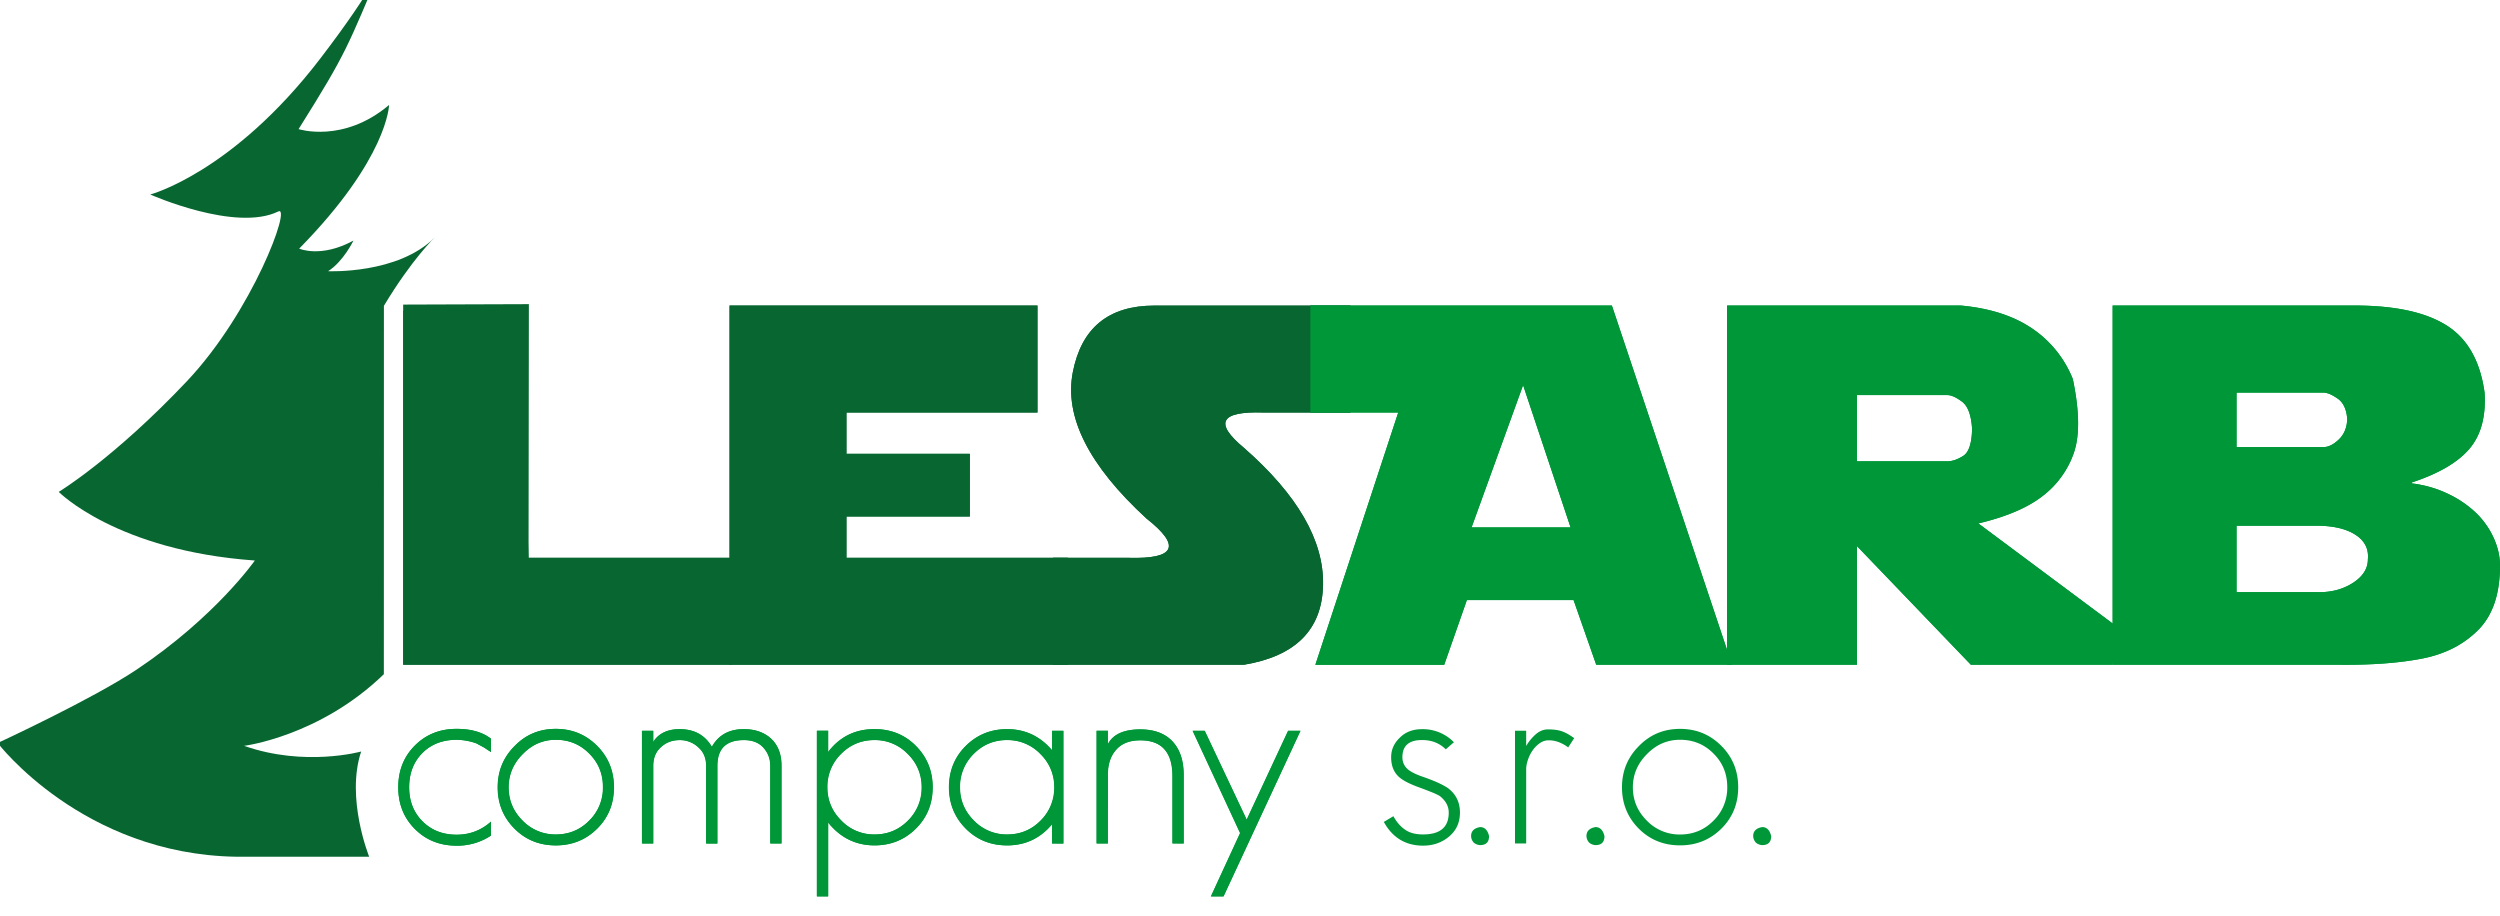 <svg xmlns="http://www.w3.org/2000/svg" width="131" height="48" fill="none"><g clip-path="url(#a)"><path fill="#086731" d="M21.126 34.833V16.278l6.125-.268.445 13.219h10.639v5.604z"/><path fill="#086731" d="M38.228 34.833V16.01h16.136v5.606h-10.01v2.164h6.466v3.285h-6.466v2.164h11.6v5.604z"/><path fill="#086731" d="M70.763 21.616h-4.588q-3.35-.105-.992 1.851 4.225 3.703 4.145 7.195-.078 3.494-4.145 4.171h-10.01V29.23h3.963q3.69.105.938-2.06-4.537-4.17-3.859-7.664.678-3.492 4.275-3.493h10.273z"/><path fill="#009739" d="M68.664 21.616V16.01h15.799l6.295 18.823h-7.116l-1.187-3.389h-5.591l-1.187 3.39h-6.752l4.342-13.218zm11.146-1.434-2.7 7.455h5.188z"/><path fill="#009739" d="M90.497 34.833V16.01h12.254q2.269.21 3.728 1.2a5.75 5.75 0 0 1 2.139 2.658q.52 2.502.053 3.858a4.83 4.83 0 0 1-1.644 2.27q-1.172.912-3.362 1.432l7.193 5.359-.154 2.046h-7.43l-5.97-6.218v6.218zm6.805-14.13v3.468h4.746q.377 0 .821-.28t.468-1.415q-.065-1.08-.526-1.428c-.309-.23-.565-.346-.776-.346h-4.733z"/><path fill="#009739" d="M110.702 34.833V16.01h12.841q3.09.028 4.7 1.069 1.61 1.043 1.949 3.492.116 1.877-.795 2.946-.913 1.07-3.012 1.761v.052q1.033.13 1.903.553a5.5 5.5 0 0 1 1.466 1.003q.592.58.92 1.311.326.73.326 1.435 0 2.229-1.14 3.375-1.14 1.149-2.931 1.5t-4.347.326zm6.493-14.26v2.854h4.561q.379 0 .796-.396.415-.396.443-1.063-.053-.77-.502-1.082-.449-.314-.751-.314h-4.547zm0 6.974v3.48h4.185q1.082.04 1.889-.469.807-.51.807-1.25.078-.82-.658-1.291-.738-.47-2.04-.47z"/><path fill="#086731" d="M20.099-2s-.403 1.267-3.33 5.086c-4.578 5.967-8.897 7.106-8.897 7.106s4.474 1.988 6.711.888c.707-.348-1.354 5.263-4.795 8.901-3.836 4.058-6.711 5.794-6.711 5.794s3.033 3.081 10.276 3.596c0 0-2.047 2.938-6.185 5.71C4.846 36.637-.12 38.933-.12 38.933s4.44 5.84 12.516 5.96h6.949s-1.237-3.058-.42-5.514c0 0-2.944.823-6.134-.297 0 0 3.959-.493 7.323-3.754l.003-19.303c1.463-2.439 2.669-3.59 2.669-3.59-1.918 1.947-5.595 1.776-5.595 1.776.798-.5 1.331-1.606 1.331-1.606-1.703.932-2.845.423-2.845.423C20.335 8.29 20.388 5.5 20.388 5.5c-2.397 2.027-4.742 1.266-4.742 1.266C18.214 2.673 18.168 2.538 20.1-2"/><path fill="#009739" d="M23.928 44.313q-1.317 0-2.187-.873-.873-.872-.873-2.186t.873-2.187 2.187-.873q1.128 0 1.8.515v.7l-.37-.242-.4-.214a3.2 3.2 0 0 0-1.03-.186q-1.101.001-1.788.686-.7.7-.7 1.802 0 1.087.7 1.788.701.7 1.788.7 1.029 0 1.8-.685v.729a3.2 3.2 0 0 1-1.8.526m7.378-.9q-.888.886-2.173.885-1.288 0-2.159-.873-.887-.886-.886-2.173 0-1.272.886-2.159.872-.9 2.159-.9 1.272 0 2.158.885.885.888.886 2.174 0 1.29-.87 2.16m-.416-3.918q-.716-.73-1.759-.73-1 0-1.73.745-.743.743-.744 1.744 0 1.016.729 1.744a2.38 2.38 0 0 0 1.743.728q1.03.001 1.744-.715a2.4 2.4 0 0 0 .73-1.76q.004-1.04-.713-1.756m9.48 4.705v-4.075q0-.544-.358-.943-.358-.401-1.03-.4-1.386 0-1.386 1.345V44.2h-.587v-4.074q0-.6-.4-.958a1.4 1.4 0 0 0-.986-.387q-.587 0-.986.372-.401.358-.4.973V44.2h-.587v-5.905h.587v.587q.428-.672 1.386-.672 1.143 0 1.687.93.515-.93 1.674-.93.885 0 1.43.5.543.513.543 1.416V44.2h-.587zm7.636-.788q-.887.887-2.174.886-1.472 0-2.43-1.2v3.874h-.588v-8.68h.587v1.116q.915-1.2 2.431-1.2 1.287 0 2.159.872.886.888.886 2.174t-.871 2.158m-.43-3.902a2.38 2.38 0 0 0-1.744-.73q-1.028.001-1.744.716a2.4 2.4 0 0 0-.729 1.76q0 1.015.73 1.743a2.38 2.38 0 0 0 1.743.73q1.029 0 1.744-.716a2.4 2.4 0 0 0 .729-1.76q0-1.015-.729-1.743m7.564 4.69v-1.015q-.93 1.116-2.36 1.115-1.287 0-2.158-.873-.886-.886-.886-2.173t.873-2.159q.886-.886 2.173-.886 1.416 0 2.36 1.115v-1.03h.586V44.2zm-.615-4.69a2.38 2.38 0 0 0-1.744-.73q-1.03.001-1.744.716a2.4 2.4 0 0 0-.729 1.76q0 1.015.729 1.743a2.38 2.38 0 0 0 1.744.73q1.028 0 1.744-.716a2.4 2.4 0 0 0 .729-1.76q0-1.015-.73-1.743m6.92 4.69v-3.532q0-1.872-1.687-1.872-.829 0-1.259.486-.444.487-.443 1.33V44.2h-.587v-5.906h.587v.716q.4-.785 1.702-.786 1.1 0 1.687.629t.587 1.759V44.2zm2.673 2.773h-.657l1.53-3.317-2.488-5.362h.629l2.202 4.662 2.173-4.662h.644z"/><path fill="#086731" d="M21.126 34.833V15.96l6.587-.023-.017 13.292h10.639v5.604z"/><path fill="#086731" d="M38.228 34.833V16.01h16.136v5.606h-10.01v2.164h6.466v3.285h-6.466v2.164h11.6v5.604z"/><path fill="#086731" d="M70.763 21.616h-4.588q-3.35-.105-.992 1.851 4.225 3.703 4.145 7.195-.078 3.494-4.145 4.171h-10.01V29.23h3.963q3.69.105.938-2.06-4.537-4.17-3.859-7.664.678-3.492 4.275-3.493h10.273z"/><path fill="#009739" d="M68.664 21.616V16.01h15.799l6.295 18.823h-7.116l-1.187-3.389h-5.591l-1.187 3.39h-6.752l4.342-13.218zm11.146-1.434-2.7 7.455h5.188z"/><path fill="#009739" d="M90.497 34.833V16.01h12.254q2.269.21 3.728 1.2a5.75 5.75 0 0 1 2.139 2.658q.52 2.502.053 3.858a4.83 4.83 0 0 1-1.644 2.27q-1.172.912-3.362 1.432l7.193 5.359-.154 2.046h-7.43l-5.97-6.218v6.218zm6.805-14.13v3.468h4.746q.377 0 .821-.28t.468-1.415q-.065-1.08-.526-1.428c-.309-.23-.565-.346-.776-.346h-4.733z"/><path fill="#009739" d="M110.702 34.833V16.01h12.841q3.09.028 4.7 1.069 1.61 1.043 1.949 3.492.116 1.877-.795 2.946-.913 1.07-3.012 1.761v.052q1.033.13 1.903.553a5.5 5.5 0 0 1 1.466 1.003q.592.58.92 1.311.326.73.326 1.435 0 2.229-1.14 3.375-1.14 1.149-2.931 1.5t-4.347.326zm6.493-14.26v2.854h4.561q.379 0 .796-.396.415-.396.443-1.063-.053-.77-.502-1.082-.449-.314-.751-.314h-4.547zm0 6.974v3.48h4.185q1.082.04 1.889-.469.807-.51.807-1.25.078-.82-.658-1.291-.738-.47-2.04-.47zM23.928 44.313q-1.317 0-2.187-.873-.872-.871-.871-2.188 0-1.314.87-2.187.874-.873 2.188-.873 1.13 0 1.8.515v.7l-.37-.243-.4-.216a3.2 3.2 0 0 0-1.03-.186q-1.101.001-1.788.686-.7.702-.7 1.8 0 1.088.7 1.788.701.7 1.788.7 1.029 0 1.8-.687v.73a3.16 3.16 0 0 1-1.8.534m7.363-.9q-.887.885-2.174.885t-2.158-.87q-.886-.889-.886-2.174 0-1.273.886-2.159.872-.9 2.158-.901 1.273 0 2.159.886t.886 2.174q.002 1.285-.871 2.158m-.415-3.918q-.714-.73-1.759-.73-1 0-1.73.745-.743.744-.744 1.744 0 1.016.729 1.745a2.38 2.38 0 0 0 1.744.73q1.028 0 1.744-.716a2.4 2.4 0 0 0 .729-1.76q.004-1.043-.713-1.758m9.48 4.703v-4.075q.001-.542-.358-.943-.358-.4-1.03-.4-1.386 0-1.386 1.345V44.2h-.586v-4.075q0-.6-.402-.958a1.4 1.4 0 0 0-.986-.386q-.586 0-.986.37-.402.36-.402.972v4.075h-.585v-5.905h.585v.585q.43-.672 1.388-.672 1.143 0 1.687.93.514-.93 1.672-.93.885 0 1.43.5c.362.342.543.816.543 1.414v4.075h-.584zm7.634-.786q-.886.886-2.173.886-1.472 0-2.431-1.2v3.874h-.587v-8.68h.587v1.116q.915-1.202 2.43-1.202 1.29 0 2.16.872.886.887.886 2.172.001 1.29-.872 2.162m-.43-3.904a2.38 2.38 0 0 0-1.743-.729q-1.029 0-1.744.714a2.4 2.4 0 0 0-.729 1.759q-.001 1.016.73 1.745a2.38 2.38 0 0 0 1.743.73q1.028 0 1.744-.716a2.4 2.4 0 0 0 .729-1.76 2.37 2.37 0 0 0-.73-1.743m7.565 4.69v-1.015q-.93 1.116-2.36 1.115-1.287 0-2.158-.87-.886-.889-.886-2.174 0-1.286.873-2.159.886-.887 2.173-.886 1.415 0 2.36 1.115v-1.028h.586V44.2h-.588zm-.615-4.69a2.38 2.38 0 0 0-1.744-.729 2.37 2.37 0 0 0-1.744.714 2.4 2.4 0 0 0-.73 1.759q.001 1.016.73 1.745a2.38 2.38 0 0 0 1.744.73q1.028 0 1.744-.716a2.4 2.4 0 0 0 .728-1.76 2.38 2.38 0 0 0-.728-1.743m6.92 4.69v-3.531q0-1.875-1.687-1.875-.83 0-1.26.487-.442.486-.442 1.33v3.587h-.585v-5.905h.585v.714q.4-.786 1.702-.786 1.1 0 1.687.629.585.629.585 1.759v3.588h-.585zm2.673 2.774h-.657l1.53-3.318-2.488-5.36h.629l2.202 4.66 2.173-4.66h.644zm11.84-3.145q-.573.486-1.373.486-1.373 0-2.058-1.244l.501-.299q.244.443.585.686.357.27.972.27 1.344 0 1.344-1.143 0-.501-.472-.873a3 3 0 0 0-.408-.192 19 19 0 0 0-.65-.25q-.715-.257-1.03-.514-.457-.372-.458-1.072 0-.599.458-1.03.442-.442 1.159-.443a2.28 2.28 0 0 1 1.673.685l-.428.372q-.487-.487-1.243-.487-1.029 0-1.029.901 0 .402.314.657.259.201.815.387.487.173.8.32.316.151.472.265.615.472.615 1.272-.003.775-.56 1.246m1.614.458a.56.56 0 0 1-.329-.129.52.52 0 0 1-.142-.344q0-.387.471-.472.36 0 .472.472 0 .472-.472.473m4.618-5.12a2 2 0 0 0-.486-.272 1.5 1.5 0 0 0-.543-.1.8.8 0 0 0-.459.15q-.215.15-.37.371a1.9 1.9 0 0 0-.25.493q-.094.271-.094.5v3.89h-.586V38.29h.586v.8q.186-.328.487-.6.3-.27.657-.27.443 0 .729.1.285.1.644.358zm1.43 5.12a.56.56 0 0 1-.33-.129.53.53 0 0 1-.143-.344q0-.387.471-.472.358 0 .472.472.003.472-.47.473m6.606-.873q-.888.886-2.174.886t-2.158-.87q-.887-.889-.886-2.174 0-1.273.886-2.159.872-.9 2.158-.901 1.273 0 2.159.886.887.886.886 2.174.002 1.285-.871 2.158m-.415-3.917q-.715-.73-1.759-.73-1 0-1.73.745-.745.744-.744 1.744 0 1.016.729 1.745a2.38 2.38 0 0 0 1.744.73q1.028 0 1.743-.716a2.4 2.4 0 0 0 .73-1.76q.004-1.043-.713-1.758m2.545 4.79a.56.56 0 0 1-.33-.129.53.53 0 0 1-.143-.344q0-.387.471-.472.36 0 .472.472.001.472-.47.473"/></g><defs><clipPath id="a"><path fill="#fff" d="M0 0h131v48H0z"/></clipPath></defs></svg>